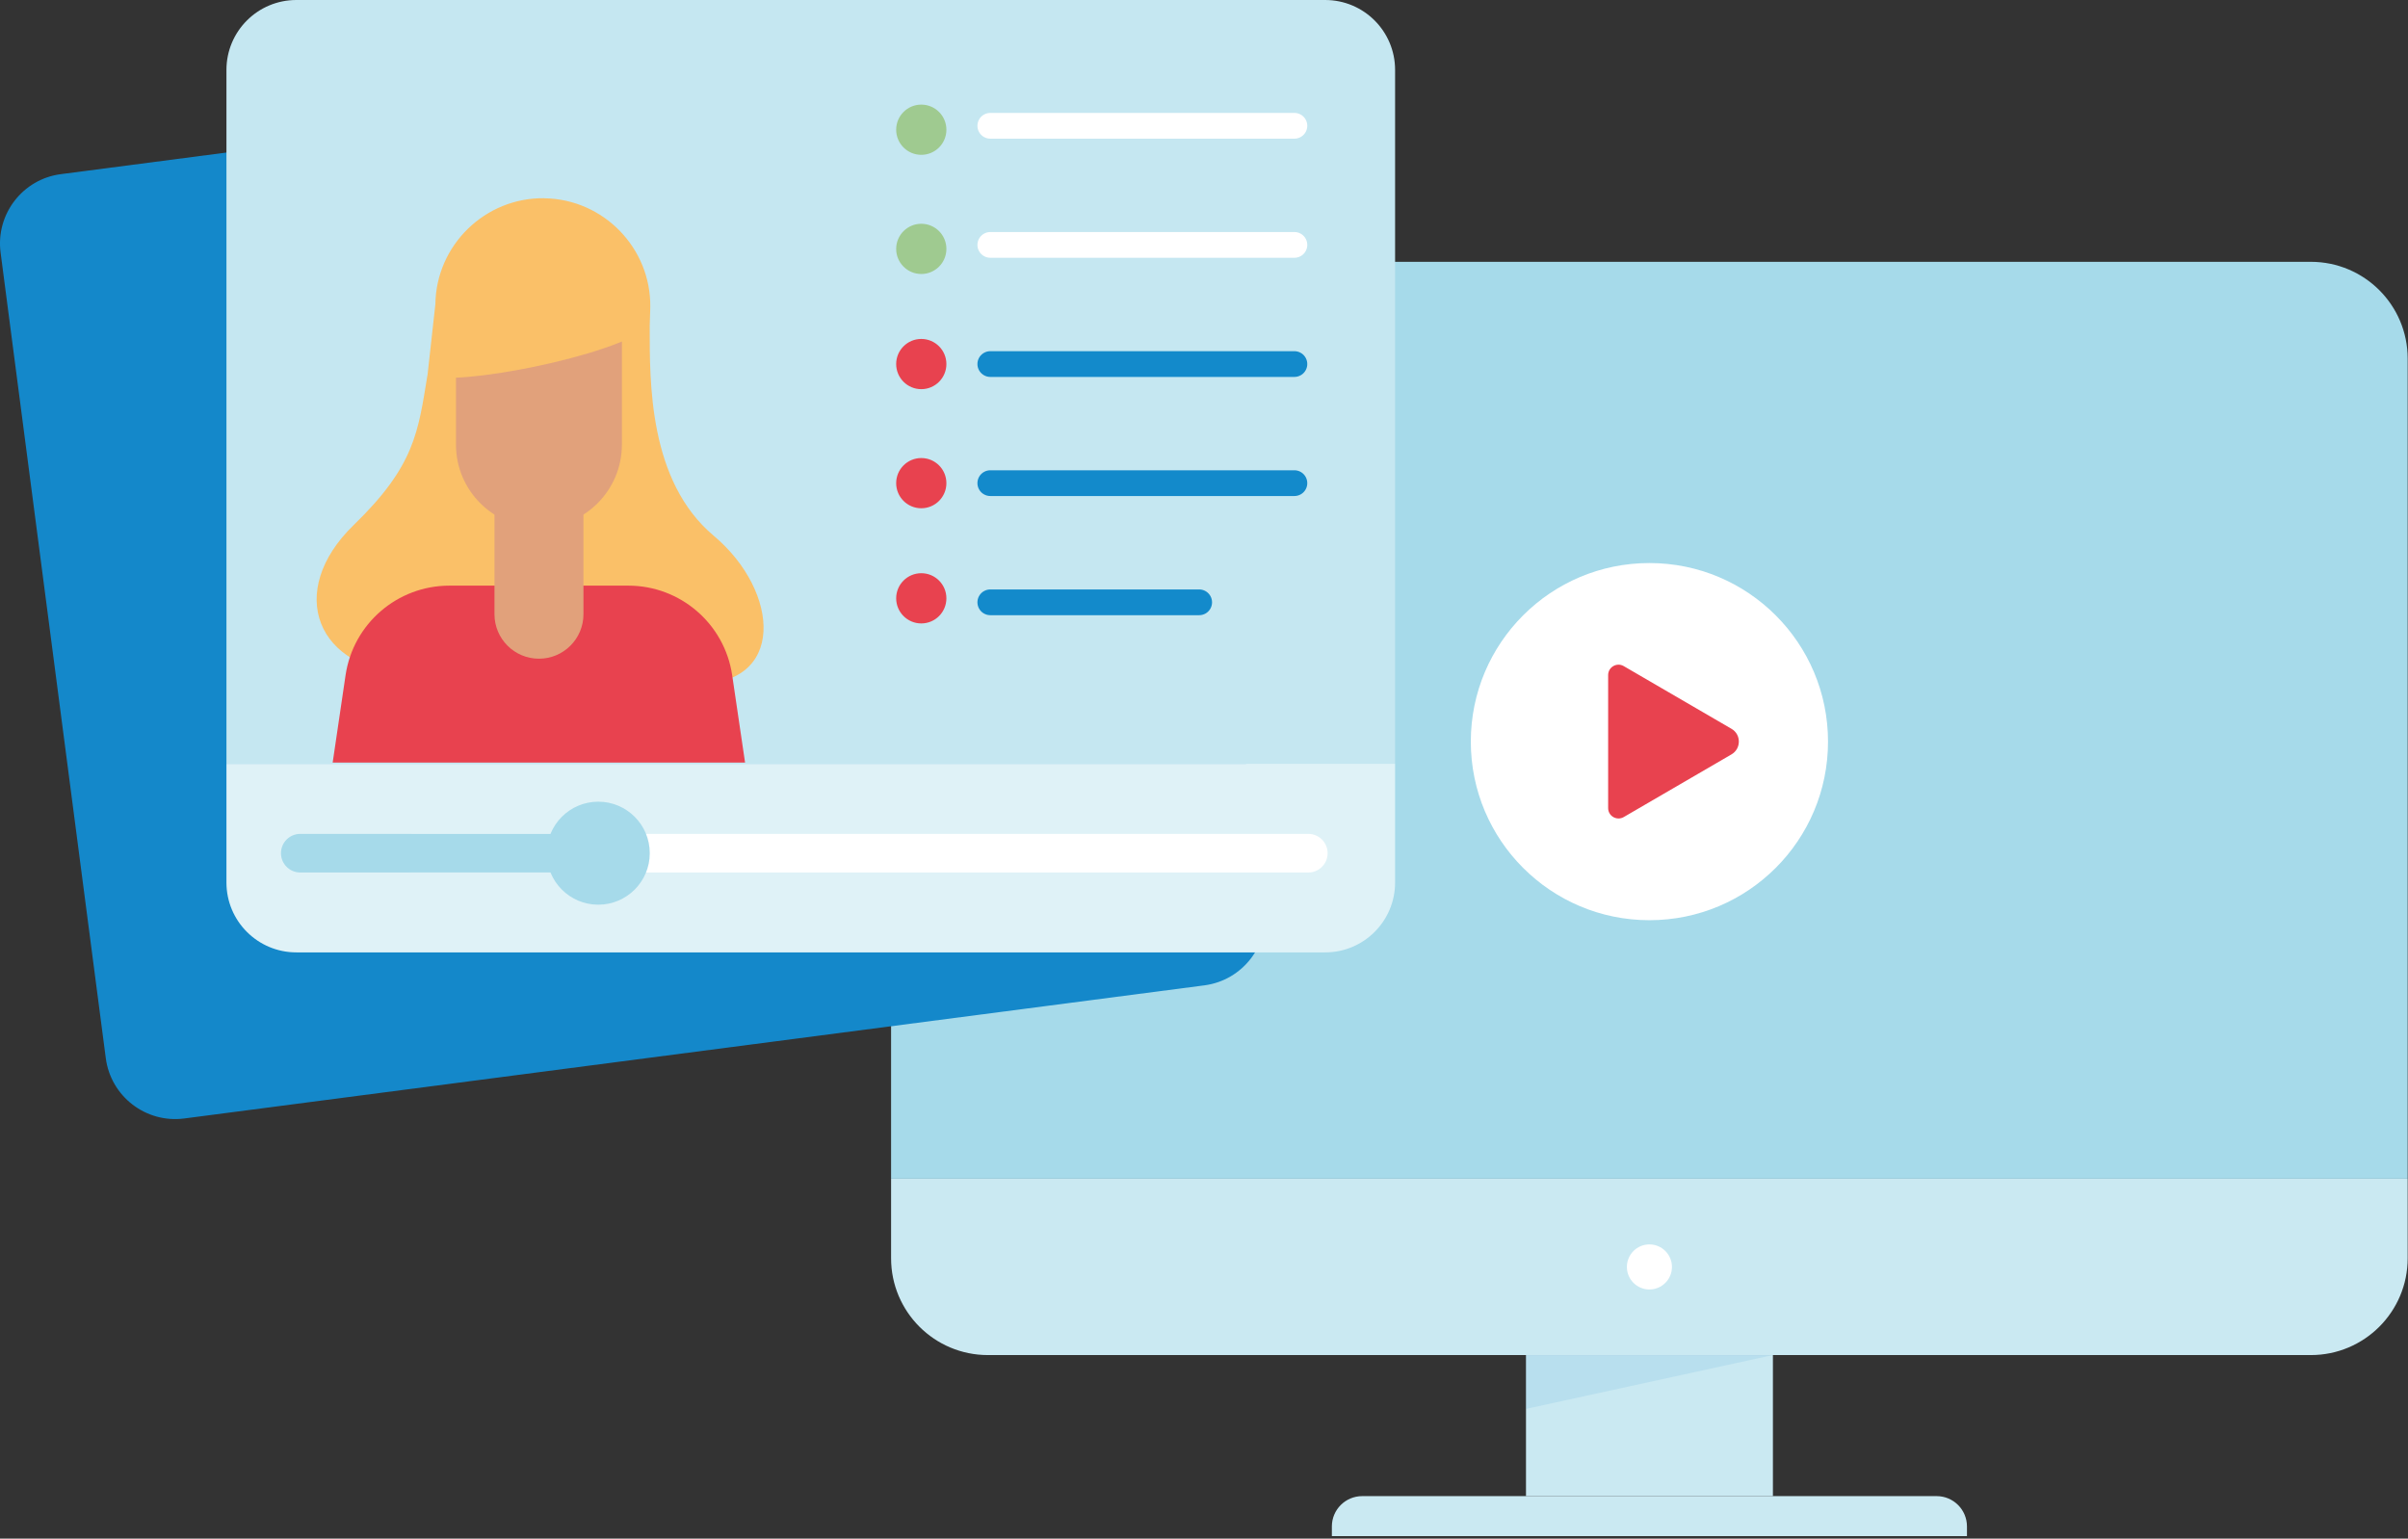 <svg width="374" height="239" viewBox="0 0 374 239" fill="none" xmlns="http://www.w3.org/2000/svg">
<rect x="0" y="0" width="374" height="239" fill="#333333" stroke="none"/>
<g clip-path="url(#clip0_69_2103)">
<path d="M275.36 210.49H237.01V232.4H275.36V210.49Z" fill="#CAE9F2"/>
<path d="M358.92 210.49H153.44C145.13 210.49 138.4 203.76 138.4 195.45V183.1H373.95V195.45C373.95 203.76 367.22 210.49 358.91 210.49H358.92Z" fill="#CAE9F2"/>
<path d="M256.18 200.3C258.113 200.3 259.68 198.733 259.68 196.8C259.68 194.867 258.113 193.3 256.18 193.3C254.247 193.3 252.68 194.867 252.68 196.8C252.68 198.733 254.247 200.3 256.18 200.3Z" fill="white"/>
<path d="M358.92 40.67H153.44C145.13 40.67 138.4 47.4 138.4 55.71V183.1H373.95V55.71C373.95 47.4 367.22 40.67 358.91 40.67H358.92Z" fill="#A6DAEA"/>
<path d="M211.57 232.4H300.79C303.39 232.4 305.5 234.51 305.5 237.11V238.61H206.86V237.11C206.86 234.51 208.97 232.4 211.57 232.4Z" fill="#CAE9F2"/>
<path d="M256.18 142.94C271.501 142.94 283.92 130.52 283.92 115.2C283.92 99.88 271.501 87.46 256.18 87.46C240.86 87.46 228.44 99.88 228.44 115.2C228.44 130.52 240.86 142.94 256.18 142.94Z" fill="white"/>
<path d="M249.77 125.53V104.86C249.77 103.62 251.12 102.84 252.19 103.47L268.93 113.21C270.45 114.09 270.45 116.29 268.93 117.18L252.19 126.92C251.12 127.54 249.77 126.77 249.77 125.53Z" fill="#E8424F"/>
<path opacity="0.1" d="M275.35 210.49L237.01 218.85V210.49H275.35Z" fill="#1488CA"/>
<path d="M167.9 6.37L9.46 27.05C3.51 27.82 -0.68 33.28 0.09 39.22L13.07 138.64L16.43 164.37C17.21 170.32 22.66 174.51 28.61 173.74L187.06 153.06C193.01 152.28 197.2 146.83 196.43 140.88L193.07 115.15L180.09 15.73C179.31 9.78 173.86 5.59 167.91 6.36L167.9 6.37Z" fill="#1488CA"/>
<path d="M216.68 10.86C216.68 4.86 211.82 0 205.82 0H46.03C40.03 0 35.17 4.86 35.17 10.86V118.63H216.68V10.86Z" fill="#C5E7F1"/>
<path d="M35.17 118.64V137.08C35.17 143.08 40.03 147.94 46.03 147.94H205.82C211.82 147.94 216.68 143.08 216.68 137.08V118.64H35.17Z" fill="#DFF2F7"/>
<path d="M203.2 129.53H64.21C62.553 129.53 61.21 130.873 61.21 132.53C61.21 134.187 62.553 135.53 64.21 135.53H203.2C204.857 135.53 206.2 134.187 206.2 132.53C206.2 130.873 204.857 129.53 203.2 129.53Z" fill="white"/>
<path d="M93.46 135.53H46.64C44.98 135.53 43.64 134.19 43.64 132.53C43.64 130.87 44.98 129.53 46.64 129.53H93.46V135.53Z" fill="#A6DAEA"/>
<path d="M92.92 140.53C97.338 140.53 100.92 136.948 100.92 132.53C100.92 128.112 97.338 124.53 92.92 124.53C88.502 124.53 84.92 128.112 84.92 132.53C84.92 136.948 88.502 140.53 92.92 140.53Z" fill="#A6DAEA"/>
<path d="M66.39 58.27C64.94 67.1 64.44 72.34 54.95 81.54C44.28 91.88 49.03 104.28 64.07 104.73C78.7 105.17 86.06 101.47 86.06 101.47L93.47 44.87L66.41 58.27H66.39Z" fill="#FAC068"/>
<path d="M100.91 50.68C100.91 59.36 100.73 74.72 110.85 83.22C121.16 91.87 122.22 106.68 107.62 106.25C93.27 105.82 79.56 106.66 79.56 106.66L73.58 48.43L100.91 50.7V50.68Z" fill="#FAC068"/>
<path d="M115.73 118.45H51.67L53.67 104.89C54.85 96.89 61.71 90.97 69.8 90.97H97.59C105.67 90.97 112.54 96.89 113.72 104.89L115.72 118.45H115.73Z" fill="#E8424F"/>
<path d="M83.71 40.06H83.7C76.587 40.06 70.82 45.827 70.82 52.94V69.06C70.82 76.173 76.587 81.94 83.7 81.94H83.71C90.824 81.94 96.59 76.173 96.59 69.06V52.94C96.59 45.827 90.824 40.06 83.71 40.06Z" fill="#E1A17B"/>
<path d="M76.79 77.47H90.62V95.41C90.62 99.23 87.52 102.32 83.71 102.32C79.89 102.32 76.8 99.22 76.8 95.41V77.47H76.79Z" fill="#E1A17B"/>
<path d="M84.54 30.79C75.36 30.66 67.74 38.07 67.62 47.25L66.4 58.27C70.34 60.18 95.41 55.37 100.91 50.68L101 47.72C101.13 38.54 93.72 30.92 84.54 30.8V30.79Z" fill="#FAC068"/>
<path d="M201.04 75.05H153.81" stroke="#138ACB" stroke-width="4" stroke-linecap="round" stroke-linejoin="round"/>
<path d="M201.04 56.55H153.81" stroke="#138ACB" stroke-width="4" stroke-linecap="round" stroke-linejoin="round"/>
<path d="M186.25 93.56H153.81" stroke="#138ACB" stroke-width="4" stroke-linecap="round" stroke-linejoin="round"/>
<path d="M201.04 38.04H153.81" stroke="white" stroke-width="4" stroke-linecap="round" stroke-linejoin="round"/>
<path d="M201.04 19.54H153.81" stroke="white" stroke-width="4" stroke-linecap="round" stroke-linejoin="round"/>
<path d="M143.09 60.45C145.244 60.45 146.99 58.704 146.99 56.55C146.99 54.396 145.244 52.65 143.09 52.65C140.937 52.65 139.19 54.396 139.19 56.55C139.19 58.704 140.937 60.45 143.09 60.45Z" fill="#E8424F"/>
<path d="M143.09 78.95C145.244 78.95 146.99 77.204 146.99 75.05C146.99 72.896 145.244 71.15 143.09 71.15C140.937 71.15 139.19 72.896 139.19 75.05C139.19 77.204 140.937 78.95 143.09 78.95Z" fill="#E8424F"/>
<path d="M143.09 96.84C145.244 96.84 146.99 95.094 146.99 92.94C146.99 90.786 145.244 89.04 143.09 89.04C140.937 89.04 139.19 90.786 139.19 92.94C139.19 95.094 140.937 96.84 143.09 96.84Z" fill="#E8424F"/>
<path d="M143.09 24.05C145.244 24.05 146.99 22.304 146.99 20.15C146.99 17.996 145.244 16.25 143.09 16.25C140.937 16.25 139.19 17.996 139.19 20.15C139.19 22.304 140.937 24.05 143.09 24.05Z" fill="#9FCA90"/>
<path d="M143.09 42.56C145.244 42.56 146.99 40.814 146.99 38.66C146.99 36.506 145.244 34.76 143.09 34.76C140.937 34.76 139.19 36.506 139.19 38.66C139.19 40.814 140.937 42.56 143.09 42.56Z" fill="#9FCA90"/>
</g>
<defs>
<clipPath id="clip0_69_2103">
<rect width="373.96" height="238.61" fill="white"/>
</clipPath>
</defs>
</svg>
